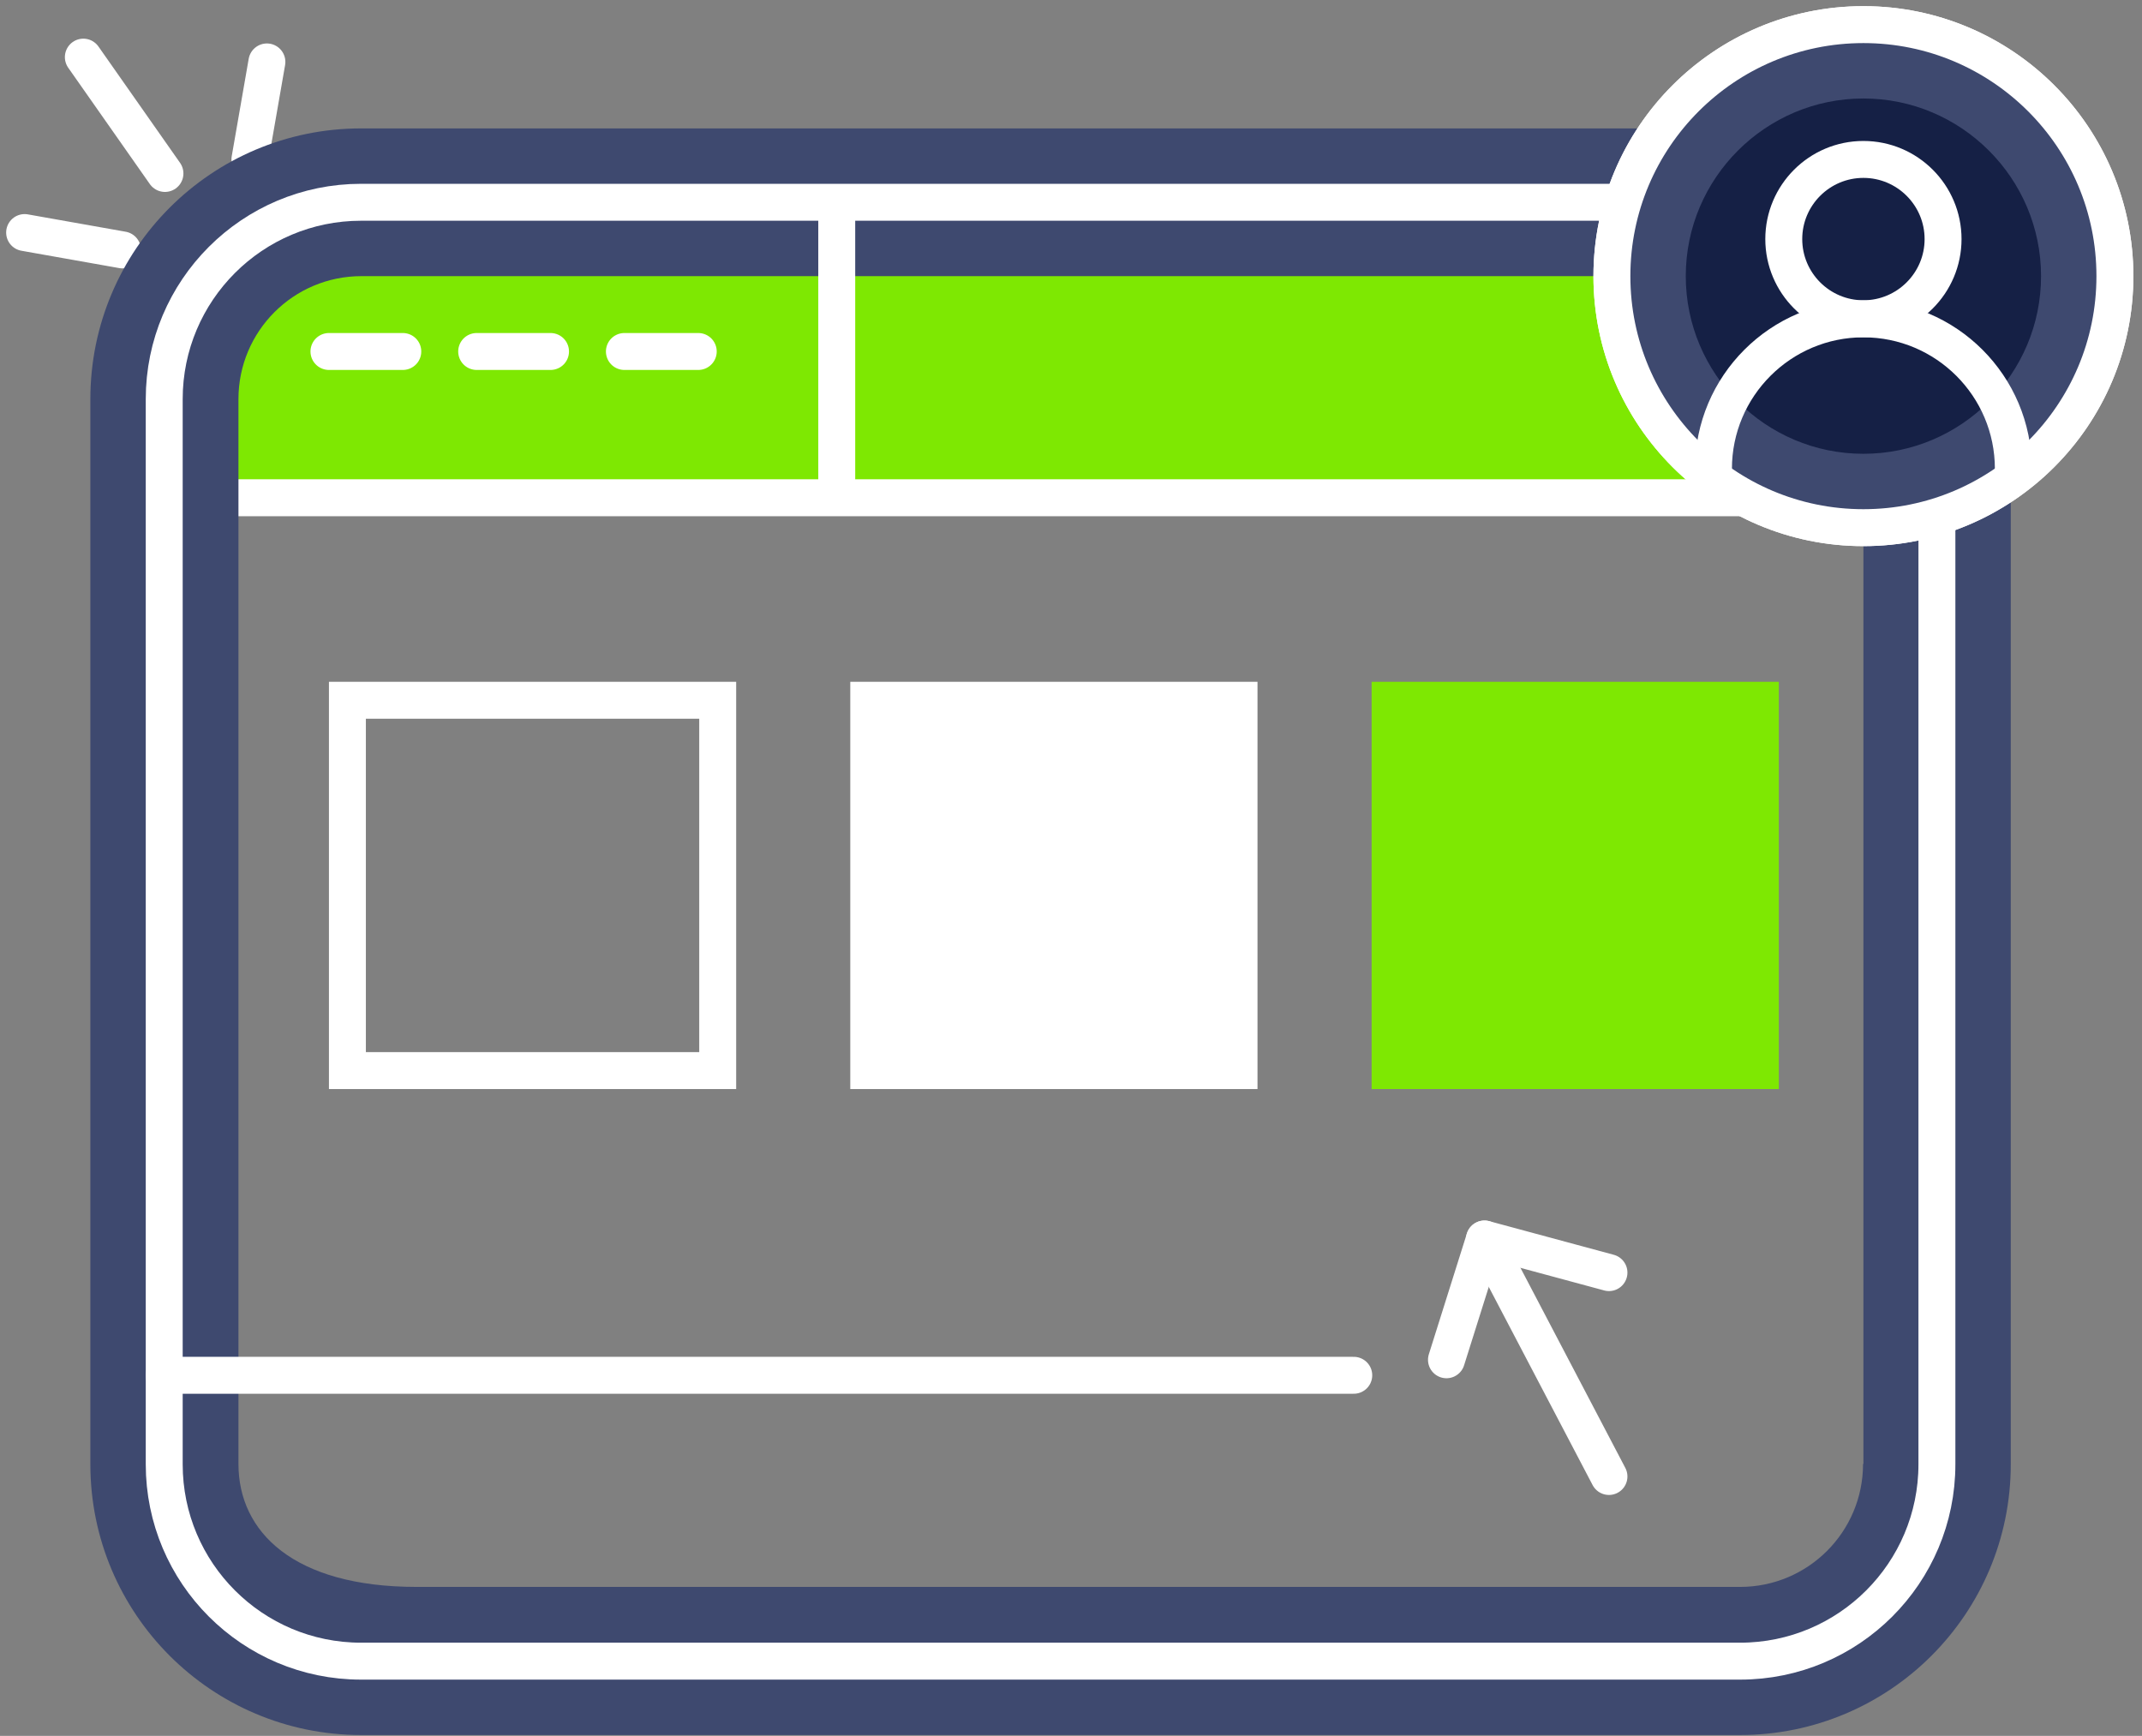 <svg width="174" height="141" viewBox="0 0 174 141" fill="none" xmlns="http://www.w3.org/2000/svg">
<rect x="0" y="0" width="174" height="141" fill="#808080" stroke="none"/>
<path d="M13.399 14.09L6.77 4.64" stroke="white" stroke-width="3" stroke-linecap="round" stroke-linejoin="round"/>
<path d="M9.95 20.3L2 18.89" stroke="white" stroke-width="3" stroke-linecap="round" stroke-linejoin="round"/>
<path d="M20.301 12.95L21.681 5.03" stroke="white" stroke-width="3" stroke-linecap="round" stroke-linejoin="round"/>
<path d="M29.21 16.43H142.01C150.77 16.43 157.88 23.54 157.88 32.3V40.43H13.34V32.3C13.34 23.54 20.45 16.43 29.21 16.43Z" fill="#7EE802"/>
<path d="M13.34 40.43H157.34" stroke="white" stroke-width="3" stroke-linecap="round" stroke-linejoin="round"/>
<path d="M130.7 119.93L120.59 100.64" stroke="white" stroke-width="3" stroke-linecap="round" stroke-linejoin="round"/>
<path d="M130.7 103.37L120.59 100.64L117.5 110.45" stroke="white" stroke-width="3" stroke-linecap="round" stroke-linejoin="round"/>
<path d="M26.721 28.55H32.721" stroke="white" stroke-width="3" stroke-linecap="round" stroke-linejoin="round"/>
<path d="M38.721 28.55H44.721" stroke="white" stroke-width="3" stroke-linecap="round" stroke-linejoin="round"/>
<path d="M50.721 28.55H56.721" stroke="white" stroke-width="3" stroke-linecap="round" stroke-linejoin="round"/>
<path d="M141.35 16.43H29.33C20.5 16.43 13.34 23.59 13.34 32.42V118.94C13.34 127.77 20.5 134.93 29.33 134.93H141.35C150.18 134.93 157.34 127.77 157.34 118.94V32.42C157.34 23.59 150.18 16.43 141.35 16.43ZM151.37 118.91H151.34C151.34 124.43 146.87 128.9 141.35 128.9H33.84C23.84 128.9 19.37 124.43 19.37 118.91V32.42C19.37 26.9 23.84 22.43 29.36 22.43H141.35C146.87 22.43 151.37 26.93 151.37 32.45V118.91Z" fill="#3E496F"/>
<path d="M141.35 13.43H29.33C18.843 13.43 10.34 21.933 10.34 32.42V118.94C10.34 129.427 18.843 137.93 29.33 137.93H141.35C151.837 137.93 160.34 129.427 160.34 118.94V32.42C160.34 21.933 151.837 13.43 141.35 13.43Z" stroke="#3E496F" stroke-width="6" stroke-linecap="round" stroke-linejoin="round"/>
<path d="M141.35 16.43H29.33C20.5 16.43 13.34 23.59 13.34 32.42V118.94C13.34 127.77 20.5 134.93 29.33 134.93H141.35C150.18 134.93 157.34 127.77 157.34 118.94V32.42C157.34 23.59 150.18 16.43 141.35 16.43Z" stroke="white" stroke-width="3" stroke-linecap="round" stroke-linejoin="round"/>
<path d="M151.369 42.86C162.649 42.86 171.799 33.71 171.799 22.43C171.799 11.15 162.649 2 151.369 2C140.089 2 130.939 11.15 130.939 22.43C130.939 33.71 140.089 42.86 151.369 42.86Z" fill="#152045" stroke="white" stroke-width="3" stroke-linecap="round" stroke-linejoin="round"/>
<path d="M151.369 8C159.319 8 165.799 14.48 165.799 22.43C165.799 30.38 159.319 36.86 151.369 36.86C143.419 36.86 136.939 30.38 136.939 22.43C136.939 14.48 143.419 8 151.369 8ZM151.369 2C140.089 2 130.939 11.15 130.939 22.43C130.939 33.71 140.089 42.86 151.369 42.86C162.649 42.86 171.799 33.71 171.799 22.43C171.799 11.15 162.649 2 151.369 2Z" fill="#3E496F"/>
<path d="M151.369 42.86C162.649 42.86 171.799 33.71 171.799 22.43C171.799 11.15 162.649 2 151.369 2C140.089 2 130.939 11.15 130.939 22.43C130.939 33.71 140.089 42.86 151.369 42.86Z" stroke="white" stroke-width="3" stroke-linecap="round" stroke-linejoin="round"/>
<path d="M151.37 25.89C154.94 25.89 157.84 22.99 157.84 19.42C157.84 15.85 154.94 12.95 151.37 12.95C147.8 12.95 144.9 15.85 144.9 19.42C144.9 22.99 147.8 25.89 151.37 25.89Z" stroke="white" stroke-width="3" stroke-linecap="round" stroke-linejoin="round"/>
<path d="M13.34 111.71H109.97" stroke="white" stroke-width="3" stroke-linecap="round" stroke-linejoin="round"/>
<path d="M163.549 38.08C163.549 31.35 158.089 25.9 151.369 25.9C144.649 25.9 139.189 31.36 139.189 38.08" stroke="white" stroke-width="3" stroke-linecap="round" stroke-linejoin="round"/>
<path d="M28.221 56.88H58.301V86.96H28.221V56.88Z" stroke="white" stroke-width="3"/>
<path d="M102.15 55.38H69.07V88.46H102.15V55.38Z" fill="white"/>
<path d="M144.5 55.38H111.42V88.46H144.5V55.38Z" fill="#7EE802"/>
<path d="M67.971 17.96V39.83" stroke="white" stroke-width="3" stroke-linecap="round" stroke-linejoin="round"/>
</svg>
